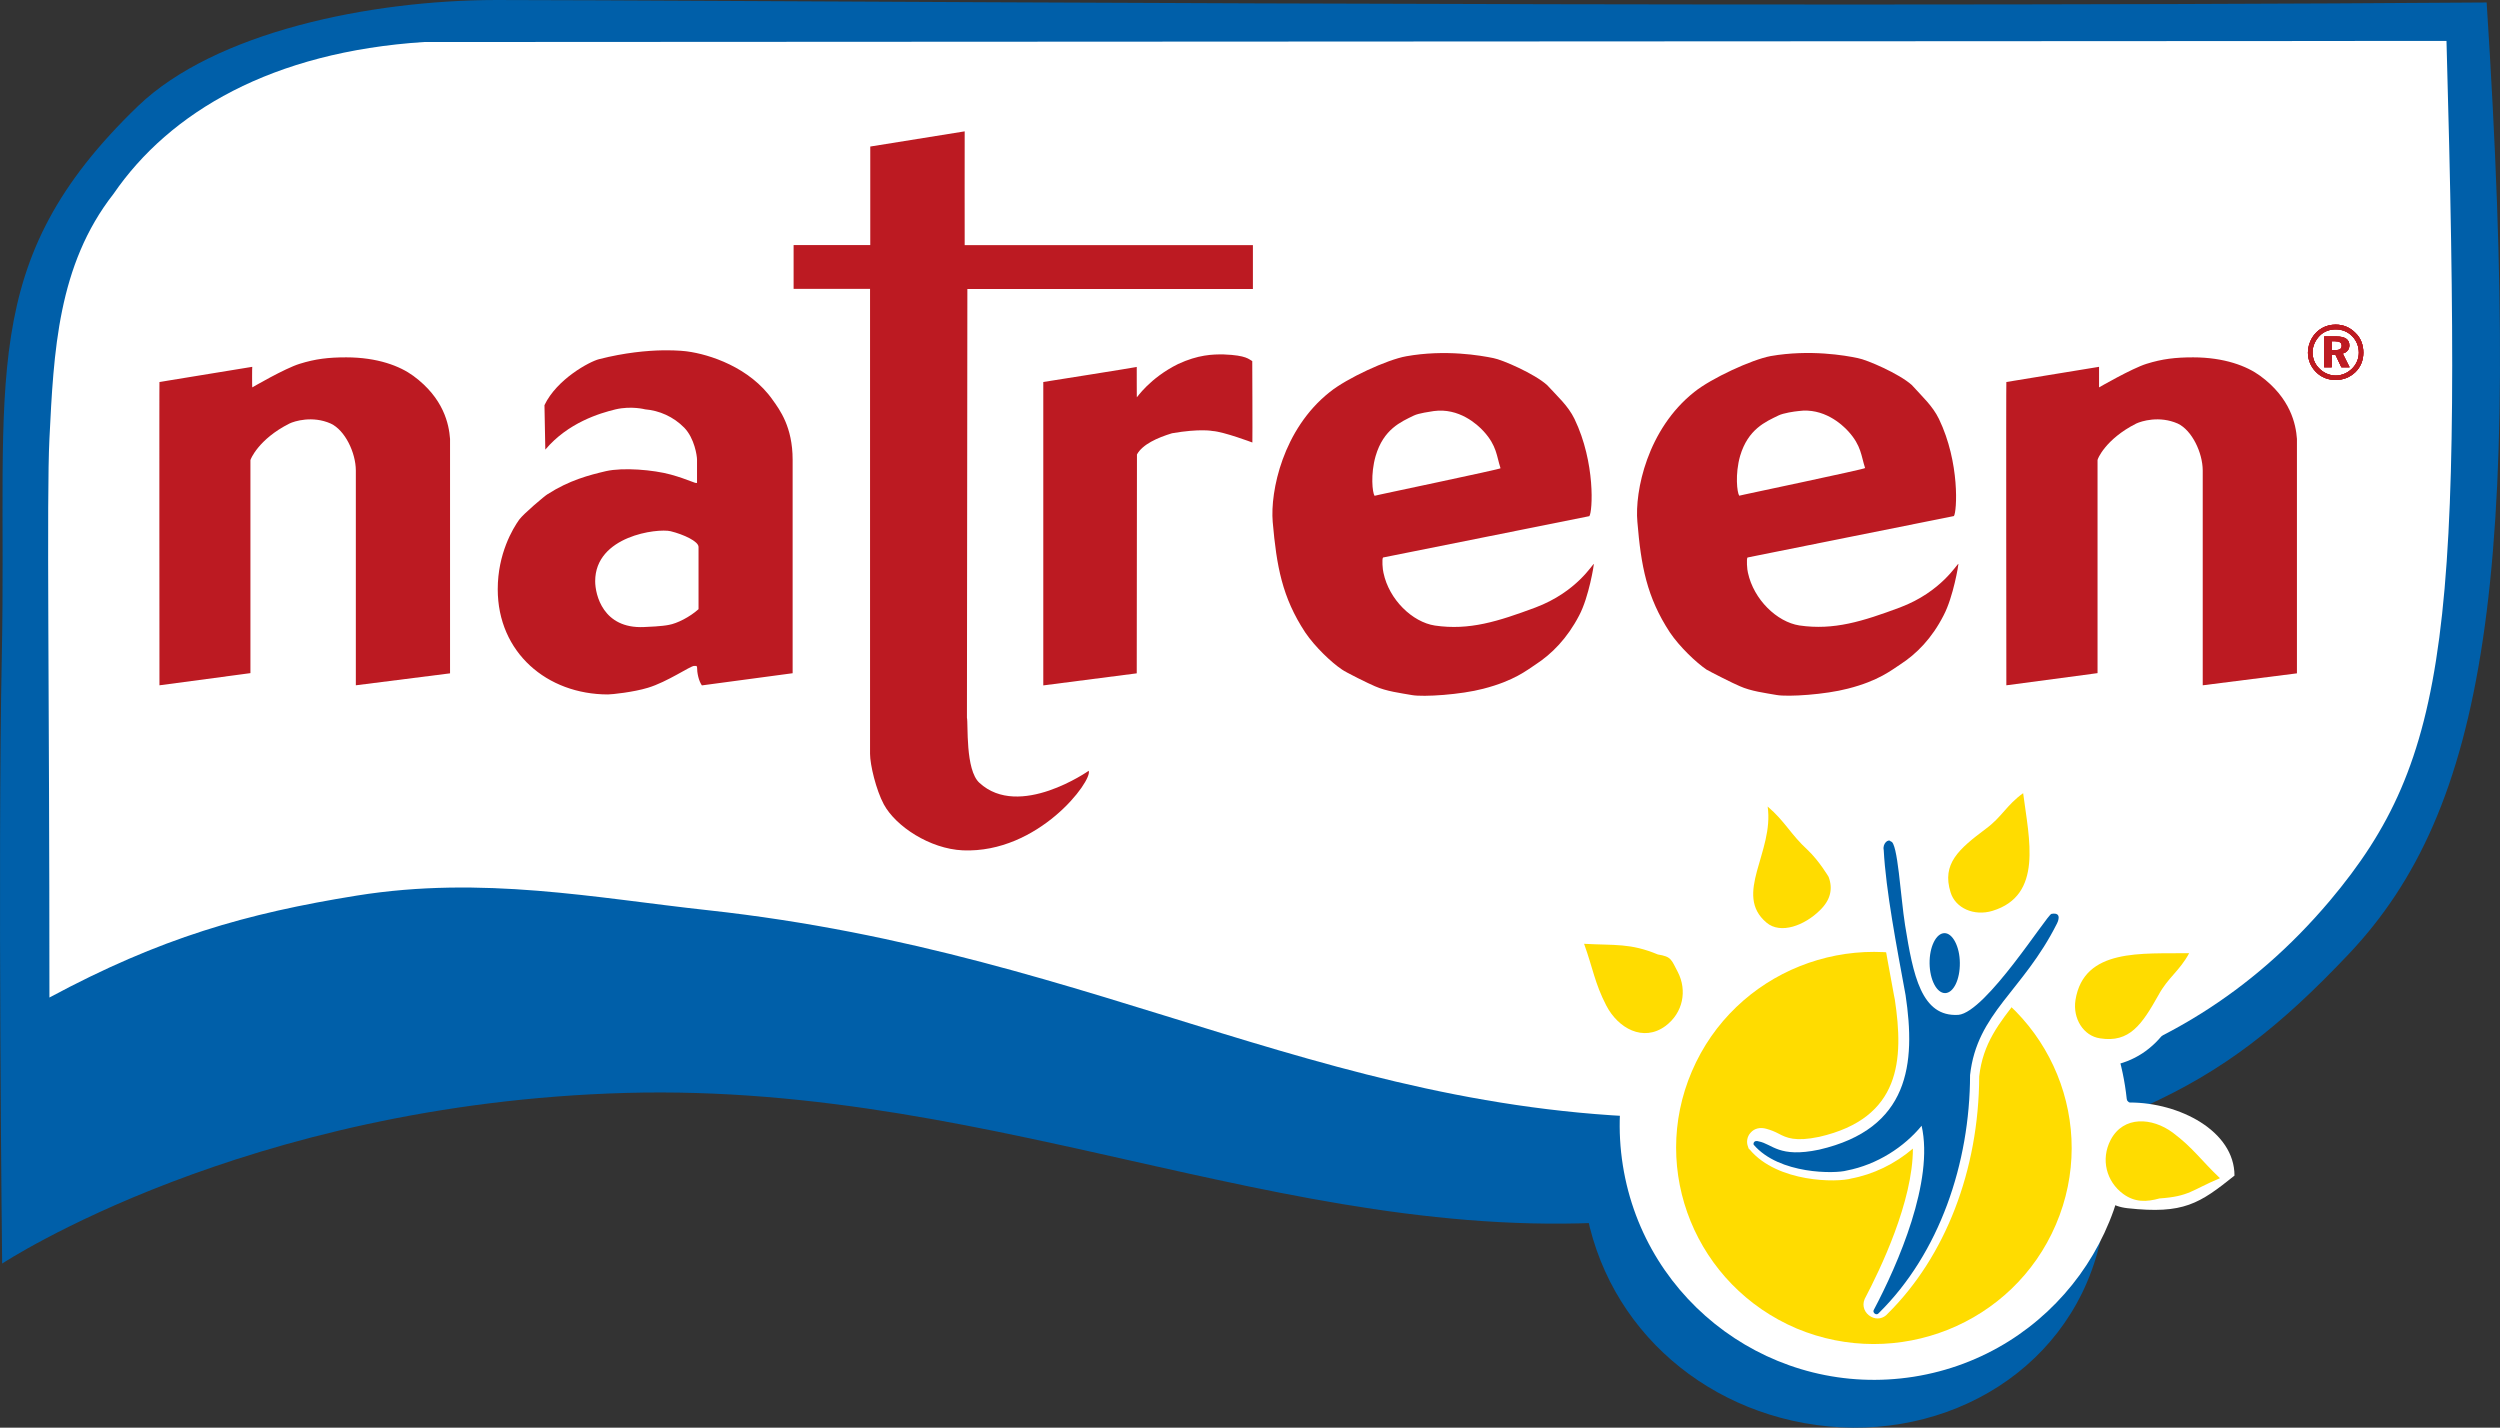 <?xml version="1.0" encoding="UTF-8" standalone="no"?>
<svg
   xmlns:dc="http://purl.org/dc/elements/1.1/"
   xmlns:cc="http://creativecommons.org/ns#"
   xmlns:rdf="http://www.w3.org/1999/02/22-rdf-syntax-ns#"
   xmlns:svg="http://www.w3.org/2000/svg"
   xmlns="http://www.w3.org/2000/svg"
   xmlns:sodipodi="http://sodipodi.sourceforge.net/DTD/sodipodi-0.dtd"
   xmlns:inkscape="http://www.inkscape.org/namespaces/inkscape"
   version="1.1"
   id="Layer_1"
   x="0px"
   y="0px"
   width="788"
   height="450"
   viewBox="0 0 788 450"
   enable-background="new 0 0 595.276 841.89"
   xml:space="preserve">
<rect x="0" y="0" width="788" height="450" fill="#333333" stroke="none"/>
<path
   clip-path="url(#SVGID_126_)"
   d="M 0.578,206.367 C 2.343,119.559 -7.77,82.738 43.609,33.327 67.772,10.216 116.267,0.069 156.413,0.001 212.577,-0.033 530.831,2.614 783.791,0.782 795.499,182.205 783.316,255.1 740.489,300.54 c -21.719,22.975 -39.536,37.024 -64.852,48.393 -85.621,38.45 -73.404,26.267 -152.441,34.988 C 413.174,396.138 317.508,341.196 197.306,344.488 77.07,347.847 0.68,398.276 0.68,398.276 c 0,0 -1.459,-125.53 -0.102,-191.909"
   id="path573"
   inkscape:connector-curvature="0"
   style="fill:#005fa9" /><path
   clip-path="url(#SVGID_126_)"
   d="m 133.778,13.236 637.356,-0.339 c 5.158,185.054 1.086,226.049 -36.821,271.082 -49.954,59.083 -115.756,66.854 -194.658,68.314 -116.876,2.274 -190.28,-51.617 -316.557,-65.395 -35.497,-3.869 -70.995,-10.961 -110.598,-4.615 -34.954,5.633 -61.866,13.303 -96.922,32.138 0,-97.024 -0.916,-157.668 0,-176.095 C 16.935,110.871 18.191,83.586 35.77,61.12 53.485,35.295 85.758,16.325 133.778,13.236"
   id="path575"
   inkscape:connector-curvature="0"
   style="fill:#ffffff" /><path
   clip-path="url(#SVGID_126_)"
   d="m 692.978,296.638 c -4.038,23.755 -12.862,36.651 -27.828,39.332 1.561,3.088 4.819,11.538 6.142,11.538 15.679,0 33.02,8.993 33.02,23.043 -11.029,8.823 -16.018,12.217 -33.665,10.283 -10.486,-1.154 -9.74,-9.536 -12.455,-19.785 -3.903,-14.627 -10.418,-29.151 -10.418,-44.287 0,-18.088 45.542,-22.16 45.203,-20.124"
   id="path577"
   inkscape:connector-curvature="0"
   style="fill:#ffffff" /><path
   clip-path="url(#SVGID_126_)"
   d="m 498.558,368.209 c 30.746,-2.409 37.975,-7.67 79.071,2.443 41.029,10.113 94.173,-18.359 83.924,22.466 -10.317,40.723 -51.413,62.986 -92.985,55.418 -39.128,-7.161 -68.857,-38.721 -70.01,-80.327"
   id="path579"
   inkscape:connector-curvature="0"
   style="fill:#005fa9" /><path
   clip-path="url(#SVGID_126_)"
   d="m 511.521,367.327 c -6.923,-43.71 22.941,-84.773 66.583,-91.73 43.744,-6.855 84.807,22.941 91.696,66.651 6.923,43.71 -22.873,84.773 -66.583,91.696 -43.744,6.889 -84.773,-22.941 -91.696,-66.617"
   id="path581"
   inkscape:connector-curvature="0"
   style="fill:#ffffff" /><path
   clip-path="url(#SVGID_126_)"
   d="m 533.274,337.7 c 13.439,-31.459 50.056,-46.051 81.718,-32.748 31.696,13.371 46.493,49.615 33.02,81.04 -13.439,31.425 -50.022,46.017 -81.718,32.748 -31.662,-13.473 -46.459,-49.717 -33.02,-81.04"
   id="path583"
   inkscape:connector-curvature="0"
   style="fill:#ffdc00" /><path
   clip-path="url(#SVGID_126_)"
   d="m 551.804,357.01 c 1.188,-1.357 3.02,-1.765 4.921,-1.222 1.493,0.407 2.715,0.916 3.869,1.527 2.511,1.324 5.226,2.613 12.828,1.018 25.758,-5.905 26.674,-24.366 23.823,-43.303 l -0.271,-1.357 c -2.715,-14.694 -5.803,-31.153 -6.448,-43.438 l 0.034,0.577 c -0.577,-2.715 0.781,-5.599 3.224,-6.685 1.188,-0.509 2.477,-0.475 3.563,0.102 3.461,0.882 4.072,6.312 5.396,18.699 0.407,3.563 0.781,6.991 1.222,9.604 0.407,2.511 0.781,4.785 1.188,6.991 0.611,-2.24 1.527,-4.072 2.783,-5.362 1.357,-1.324 2.885,-2.07 4.547,-2.07 4.717,-0.034 8.179,5.158 8.246,12.489 0.102,6.346 -1.629,10.486 -5.294,11.708 0.577,0.068 1.154,0.204 1.799,0.068 4.615,-0.407 16.527,-17.341 20.735,-23.111 4.446,-6.109 4.887,-6.753 6.685,-7.025 3.224,-0.577 4.785,0.882 5.498,1.765 1.697,2.477 0.271,5.464 -0.102,6.176 -4.344,8.654 -9.332,14.966 -13.744,20.464 -6.312,7.975 -11.301,14.321 -12.455,24.638 -0.136,29.592 -10.656,56.809 -28.88,74.829 -1.29,1.527 -3.394,1.934 -5.192,0.95 -2.036,-1.086 -2.952,-3.394 -2.07,-5.498 l 0.034,-0.102 0.068,-0.136 c 4.853,-9.231 15.136,-30.577 15.136,-47.273 -5.667,4.853 -12.556,8.179 -19.649,9.468 l 0.373,-0.068 c -4.683,1.357 -23.314,1.324 -32.104,-9.027 l -0.407,-0.407 -0.17,-0.543 c -0.611,-1.459 -0.305,-3.258 0.814,-4.446"
   id="path585"
   inkscape:connector-curvature="0"
   style="fill:#ffffff" /><path
   clip-path="url(#SVGID_126_)"
   d="m 612.889,294.126 c 2.579,-0.034 4.819,4.242 4.853,9.366 0.068,5.26 -2.002,9.502 -4.649,9.536 -2.647,0 -4.819,-4.174 -4.887,-9.366 -0.068,-5.192 2.036,-9.502 4.683,-9.536"
   id="path587"
   inkscape:connector-curvature="0"
   style="fill:#005fa9" /><path
   clip-path="url(#SVGID_126_)"
   d="m 593.749,267.928 c 0.679,12.794 4.038,30.203 6.889,45.746 3.224,21.516 1.29,42.115 -27.251,48.698 -12.726,2.681 -14.694,-1.799 -19.072,-2.613 -1.324,-0.441 -1.765,0.509 -1.561,1.052 8.077,9.434 25.792,9.163 29.321,8.145 9.672,-1.866 18.156,-7.466 23.62,-14.117 3.937,17.443 -7.33,43.404 -15.136,58.167 -0.339,0.814 0.95,1.833 1.663,0.848 19.14,-18.902 28.676,-47.205 28.744,-74.999 2.172,-19.615 16.663,-26.402 27.387,-47.748 0,0 2.002,-3.733 -1.731,-3.054 -1.391,0.238 -20.633,30.984 -29.321,31.832 -11.742,0.747 -14.287,-12.556 -16.832,-28.337 -1.391,-8.688 -2.308,-26.301 -4.48,-26.301 -0.781,-1.018 -2.681,0.679 -2.24,2.681"
   id="path589"
   inkscape:connector-curvature="0"
   style="fill:#005fa9" /><path
   clip-path="url(#SVGID_126_)"
   d="m 576.373,276.378 c 1.425,3.767 0.611,7.33 -2.749,10.554 -4.785,4.751 -12.387,7.67 -16.832,3.869 -10.554,-8.891 2.443,-22.228 0.373,-36.583 5.498,4.683 7.194,8.722 12.556,13.642 3.665,3.461 6.651,8.518 6.651,8.518"
   id="path591"
   inkscape:connector-curvature="0"
   style="fill:#ffdc00" /><path
   clip-path="url(#SVGID_126_)"
   d="m 661.927,327.282 c -5.192,-0.747 -8.654,-6.21 -7.737,-12.081 2.647,-16.459 21.04,-14.525 35.837,-14.762 -3.088,5.701 -6.651,7.636 -9.672,13.201 -5.192,9.231 -9.095,15.136 -18.427,13.642"
   id="path593"
   inkscape:connector-curvature="0"
   style="fill:#ffdc00" /><path
   clip-path="url(#SVGID_126_)"
   d="m 680.693,377.745 c -4.174,1.154 -7.805,1.256 -11.47,-1.425 -5.26,-3.869 -7.161,-10.86 -3.937,-17.036 4.038,-7.67 13.065,-7.093 19.581,-2.274 6.346,4.751 8.959,8.756 14.864,14.355 -8.959,3.767 -9.638,5.735 -19.038,6.38"
   id="path595"
   inkscape:connector-curvature="0"
   style="fill:#ffdc00" /><path
   clip-path="url(#SVGID_126_)"
   d="m 614.823,281.264 c 1.493,4.955 7.364,7.602 13.201,5.837 16.018,-4.887 11.538,-22.602 9.672,-37.092 -5.226,3.733 -6.685,7.5 -11.776,11.233 -8.552,6.414 -13.914,11.029 -11.097,20.022"
   id="path597"
   inkscape:connector-curvature="0"
   style="fill:#ffdc00" /><path
   clip-path="url(#SVGID_126_)"
   d="m 522.551,300.846 c 4.31,0.713 4.174,1.527 6.312,5.566 2.952,5.769 1.697,12.828 -3.937,17.002 -6.991,5.124 -14.898,0.713 -18.631,-6.482 -3.631,-7.025 -4.208,-11.742 -6.991,-19.445 9.672,0.543 14.525,-0.271 23.246,3.36"
   id="path599"
   inkscape:connector-curvature="0"
   style="fill:#ffdc00" /><path
   clip-path="url(#SVGID_126_)"
   d="m 619.642,301.66 c 0,4.955 -0.407,7.432 -6.109,13.099 v 2.07 c 2.579,1.222 3.224,0.441 6.109,0.441 4.004,0 7.805,-4.514 7.805,-8.586 0,-4.514 -3.258,-6.753 -7.805,-7.025"
   id="path601"
   inkscape:connector-curvature="0"
   style="fill:#ffffff" /><path
   clip-path="url(#SVGID_126_)"
   clip-rule="evenodd"
   d="m 736.213,102.319 c -3.19,0 -5.871,1.561 -7.466,4.208 -0.814,1.425 -1.29,2.986 -1.29,4.615 0,2.206 0.848,4.378 2.511,6.075 1.731,1.765 3.903,2.545 6.244,2.545 2.274,0 4.446,-0.781 6.21,-2.477 1.629,-1.595 2.511,-3.699 2.511,-6.142 0,-2.342 -0.781,-4.581 -2.477,-6.176 -1.663,-1.731 -3.835,-2.647 -6.244,-2.647 m 0,1.493 c 2.002,0 3.801,0.713 5.226,2.172 1.357,1.391 2.07,3.19 2.07,5.192 0,1.934 -0.814,3.733 -2.138,5.023 -1.425,1.391 -3.258,2.172 -5.158,2.172 -1.934,0 -3.801,-0.814 -5.192,-2.24 -1.391,-1.357 -2.104,-3.156 -2.104,-5.09 0,-1.9 0.814,-3.733 2.206,-5.192 1.357,-1.391 3.156,-2.036 5.09,-2.036 z m -3.631,2.24 v 9.706 h 2.376 v -3.937 h 1.188 l 1.866,3.937 h 2.579 l -2.172,-4.344 c 1.324,-0.305 2.104,-1.29 2.104,-2.545 0,-1.866 -1.357,-2.817 -4.14,-2.817 h -3.801 z m 2.376,1.493 h 0.984 c 1.425,0 2.172,0.407 2.172,1.425 0,0.984 -0.645,1.391 -1.968,1.391 h -1.188 v -2.817 z"
   id="path603"
   inkscape:connector-curvature="0"
   style="fill:#bd1b22;fill-rule:evenodd" /><path
   clip-path="url(#SVGID_126_)"
   clip-rule="evenodd"
   d="m 736.213,102.319 c -3.19,0 -5.871,1.561 -7.466,4.208 -0.814,1.425 -1.29,2.986 -1.29,4.615 0,2.206 0.848,4.378 2.511,6.075 1.731,1.765 3.903,2.545 6.244,2.545 2.274,0 4.446,-0.781 6.21,-2.477 1.629,-1.595 2.511,-3.699 2.511,-6.142 0,-2.342 -0.781,-4.581 -2.477,-6.176 -1.663,-1.731 -3.835,-2.647 -6.244,-2.647 m 0,1.493 c 2.002,0 3.801,0.713 5.226,2.172 1.357,1.391 2.07,3.19 2.07,5.192 0,1.934 -0.814,3.733 -2.138,5.023 -1.425,1.391 -3.258,2.172 -5.158,2.172 -1.934,0 -3.801,-0.814 -5.192,-2.24 -1.391,-1.357 -2.104,-3.156 -2.104,-5.09 0,-1.9 0.814,-3.733 2.206,-5.192 1.357,-1.391 3.156,-2.036 5.09,-2.036 z m -3.631,2.24 v 9.706 h 2.376 v -3.937 h 1.188 l 1.866,3.937 h 2.579 l -2.172,-4.344 c 1.324,-0.305 2.104,-1.29 2.104,-2.545 0,-1.866 -1.357,-2.817 -4.14,-2.817 h -3.801 z m 2.376,1.493 h 0.984 c 1.425,0 2.172,0.407 2.172,1.425 0,0.984 -0.645,1.391 -1.968,1.391 h -1.188 v -2.817 z"
   id="path605"
   inkscape:connector-curvature="0"
   style="fill:#bd1b22;fill-rule:evenodd" /><path
   clip-path="url(#SVGID_126_)"
   clip-rule="evenodd"
   d="m 736.213,102.319 c -3.19,0 -5.871,1.561 -7.466,4.208 -0.814,1.425 -1.29,2.986 -1.29,4.615 0,2.206 0.848,4.378 2.511,6.075 1.731,1.765 3.903,2.545 6.244,2.545 2.274,0 4.446,-0.781 6.21,-2.477 1.629,-1.595 2.511,-3.699 2.511,-6.142 0,-2.342 -0.781,-4.581 -2.477,-6.176 -1.663,-1.731 -3.835,-2.647 -6.244,-2.647 m 0,1.493 c 2.002,0 3.801,0.713 5.226,2.172 1.357,1.391 2.07,3.19 2.07,5.192 0,1.934 -0.814,3.733 -2.138,5.023 -1.425,1.391 -3.258,2.172 -5.158,2.172 -1.934,0 -3.801,-0.814 -5.192,-2.24 -1.391,-1.357 -2.104,-3.156 -2.104,-5.09 0,-1.9 0.814,-3.733 2.206,-5.192 1.357,-1.391 3.156,-2.036 5.09,-2.036 z m -3.631,2.24 v 9.706 h 2.376 v -3.937 h 1.188 l 1.866,3.937 h 2.579 l -2.172,-4.344 c 1.324,-0.305 2.104,-1.29 2.104,-2.545 0,-1.866 -1.357,-2.817 -4.14,-2.817 h -3.801 z m 2.376,1.493 h 0.984 c 1.425,0 2.172,0.407 2.172,1.425 0,0.984 -0.645,1.391 -1.968,1.391 h -1.188 v -2.817 z"
   id="path607"
   inkscape:connector-curvature="0"
   style="fill:#bd1b22;fill-rule:evenodd" /><path
   clip-path="url(#SVGID_126_)"
   clip-rule="evenodd"
   d="m 736.213,102.319 c -3.19,0 -5.871,1.561 -7.466,4.208 -0.814,1.425 -1.29,2.986 -1.29,4.615 0,2.206 0.848,4.378 2.511,6.075 1.731,1.765 3.903,2.545 6.244,2.545 2.274,0 4.446,-0.781 6.21,-2.477 1.629,-1.595 2.511,-3.699 2.511,-6.142 0,-2.342 -0.781,-4.581 -2.477,-6.176 -1.663,-1.731 -3.835,-2.647 -6.244,-2.647 m 0,1.493 c 2.002,0 3.801,0.713 5.226,2.172 1.357,1.391 2.07,3.19 2.07,5.192 0,1.934 -0.814,3.733 -2.138,5.023 -1.425,1.391 -3.258,2.172 -5.158,2.172 -1.934,0 -3.801,-0.814 -5.192,-2.24 -1.391,-1.357 -2.104,-3.156 -2.104,-5.09 0,-1.9 0.814,-3.733 2.206,-5.192 1.357,-1.391 3.156,-2.036 5.09,-2.036 z m -3.631,2.24 v 9.706 h 2.376 v -3.937 h 1.188 l 1.866,3.937 h 2.579 l -2.172,-4.344 c 1.324,-0.305 2.104,-1.29 2.104,-2.545 0,-1.866 -1.357,-2.817 -4.14,-2.817 h -3.801 z m 2.376,1.493 h 0.984 c 1.425,0 2.172,0.407 2.172,1.425 0,0.984 -0.645,1.391 -1.968,1.391 h -1.188 v -2.817 z"
   id="path609"
   inkscape:connector-curvature="0"
   style="fill:#bd1b22;fill-rule:evenodd" /><path
   clip-path="url(#SVGID_126_)"
   clip-rule="evenodd"
   d="m 566.837,129.57 c 7.941,-1.12 13.71,4.14 15.746,6.38 4.14,4.547 4.038,7.771 5.294,11.572 0.373,0.271 -39.875,8.688 -39.671,8.722 -0.679,-0.95 -1.357,-6.753 0.271,-12.522 2.511,-8.484 8.043,-10.792 12.081,-12.76 1.561,-0.781 5.09,-1.29 6.278,-1.391 m -8.722,-17.341 c 12.353,-2.138 23.518,-0.204 27.488,0.645 2.817,0.509 12.998,4.887 17.002,8.484 3.326,3.699 6.516,6.516 8.552,10.69 6.651,13.812 5.667,29.253 4.717,30.61 0,0 -65.293,13.099 -65.056,13.065 -0.373,0.339 -0.136,3.937 0.136,4.819 1.833,8.45 9.129,15.475 16.188,16.595 10.894,1.595 19.954,-1.29 31.73,-5.667 13.133,-4.955 18.02,-13.88 18.427,-13.744 0.068,0.034 -1.595,10.418 -4.683,16.255 -3.665,7.194 -8.484,12.115 -13.744,15.509 -2.613,1.663 -6.651,5.09 -16.425,7.568 -7.093,1.867 -18.801,2.647 -22.466,2.002 -3.631,-0.645 -8.077,-1.188 -11.606,-2.783 -1.799,-0.713 -9.4,-4.581 -10.486,-5.226 -3.326,-2.274 -8.518,-7.228 -11.538,-11.708 -7.296,-11.131 -9.095,-20.939 -10.249,-34.852 -0.882,-9.672 3.156,-29.219 17.918,-40.927 5.396,-4.344 18.122,-10.215 24.095,-11.335 z"
   id="path611"
   inkscape:connector-curvature="0"
   style="fill:#bc1a22;fill-rule:evenodd" /><path
   clip-path="url(#SVGID_126_)"
   d="m 274.307,46.188 29.762,-4.785 c -0.034,0 0,35.871 0,35.871 h 90.847 v 13.812 c 0,0 -89.795,0 -89.999,0 l -0.136,135.134 c 0.441,1.866 -0.577,16.459 3.937,20.531 12.556,11.572 34.445,-3.801 34.445,-3.801 1.29,3.122 -15.814,26.063 -39.671,25.079 -10.452,-0.475 -21.176,-7.602 -24.909,-14.491 -2.443,-4.547 -4.344,-12.455 -4.344,-15.95 V 91.052 H 250.145 V 77.24 c 0.17,0 24.129,0 24.163,0 V 46.188"
   id="path613"
   inkscape:connector-curvature="0"
   style="fill:#bc1a22" /><path
   clip-path="url(#SVGID_126_)"
   d="m 385.754,111.719 c 7.228,0.271 7.907,1.561 8.959,2.104 0,0 0.102,24.027 0.034,25.656 0,0 -8.993,-3.394 -12.556,-3.631 0,0 -3.937,-0.814 -12.76,0.713 -4.683,1.425 -9.332,3.529 -11.063,6.685 l -0.068,68.992 -29.457,3.801 v -95.632 c 0,0 29.457,-4.649 29.457,-4.751 0,0.102 0,9.774 0.034,9.57 -0.034,0.204 3.971,-6.007 12.998,-10.486 6.312,-2.919 10.86,-3.088 14.423,-3.02"
   id="path615"
   inkscape:connector-curvature="0"
   style="fill:#bc1a22" /><path
   clip-path="url(#SVGID_126_)"
   d="m 109.072,112.636 c 9.943,0 17.002,2.749 21.21,5.837 9.604,7.059 11.233,15.271 11.572,19.853 v 73.913 l -29.694,3.767 v -67.737 c -0.034,-5.599 -3.394,-12.658 -7.907,-14.762 -5.735,-2.545 -11.437,-0.781 -13.032,0 -9.774,4.921 -12.319,11.369 -12.285,11.538 v 67.126 l -28.676,3.835 c 0,0 -0.068,-95.734 0,-95.598 l 29.253,-4.785 c -0.068,0 -0.068,6.312 0,6.482 0,0 10.283,-6.007 14.932,-7.432 4.989,-1.561 9.129,-2.036 14.626,-2.036"
   id="path617"
   inkscape:connector-curvature="0"
   style="fill:#bc1a22" /><path
   clip-path="url(#SVGID_126_)"
   d="m 691.213,112.636 c 9.909,0 17.002,2.749 21.21,5.837 9.604,7.059 11.233,15.271 11.572,19.853 v 73.913 l -29.694,3.767 v -67.737 c -0.034,-5.599 -3.394,-12.658 -7.873,-14.762 -5.803,-2.545 -11.436,-0.781 -13.099,0 -9.74,4.921 -12.319,11.369 -12.183,11.538 v 67.126 l -28.744,3.835 c 0,0 -0.102,-95.734 0,-95.598 l 29.219,-4.785 c 0,0 0,6.312 0,6.482 0,0 10.384,-6.007 14.966,-7.432 4.989,-1.561 9.163,-2.036 14.627,-2.036"
   id="path619"
   inkscape:connector-curvature="0"
   style="fill:#bc1a22" /><path
   clip-path="url(#SVGID_126_)"
   clip-rule="evenodd"
   d="m 211.39,167.442 c 4.106,1.018 8.789,3.19 8.789,4.955 v 19.615 c -2.749,2.477 -6.787,4.514 -9.366,4.955 -2.07,0.441 -6.685,0.645 -7.873,0.679 -12.862,0.577 -15.339,-10.181 -15.339,-14.457 0,-14.287 19.649,-16.731 23.789,-15.746 m 5.226,-56.673 c 6.923,0.916 19.717,4.955 26.945,15.305 2.172,3.054 6.278,8.45 6.278,18.835 v 67.295 l -28.608,3.835 c -1.018,-1.459 -1.527,-3.937 -1.527,-5.837 -0.407,-0.373 0.271,-0.305 -0.916,-0.305 -1.188,0 -8.45,5.056 -14.559,6.889 -4.547,1.391 -11.403,2.104 -12.59,2.104 -19.208,0 -34.751,-13.201 -34.751,-33.156 0,-11.233 4.751,-19.106 6.753,-21.923 1.357,-1.866 8.145,-7.602 8.959,-8.043 6.889,-4.412 13.065,-6.007 18.393,-7.262 5.396,-1.222 14.898,-0.441 20.464,1.086 5.599,1.561 7.839,2.952 8.246,2.613 v -7.33 c 0,-1.188 -0.781,-6.685 -4.004,-10.045 -3.461,-3.529 -7.907,-5.43 -12.353,-5.803 0,0 -4.31,-1.154 -9.299,0 -5.056,1.222 -15,4.208 -22.16,12.692 0,0.373 -0.271,-14.016 -0.271,-14.016 3.903,-8.179 14.151,-13.71 17.206,-14.491 16.357,-4.174 27.794,-2.443 27.794,-2.443 z"
   id="path621"
   inkscape:connector-curvature="0"
   style="fill:#bc1a22;fill-rule:evenodd" /><path
   clip-path="url(#SVGID_126_)"
   clip-rule="evenodd"
   d="m 451.895,129.57 c 7.975,-1.086 13.744,4.174 15.78,6.414 4.14,4.547 4.038,7.771 5.294,11.606 0.339,0.238 -39.841,8.62 -39.705,8.688 -0.679,-0.95 -1.324,-6.787 0.339,-12.556 2.477,-8.45 7.975,-10.758 12.013,-12.726 1.595,-0.781 5.124,-1.222 6.278,-1.425 m -8.654,-17.274 c 12.353,-2.206 23.518,-0.238 27.488,0.577 2.783,0.509 12.964,4.921 16.934,8.518 3.36,3.665 6.584,6.482 8.62,10.656 6.652,13.812 5.701,29.287 4.683,30.644 0,0 -65.293,13.099 -65.022,13.031 -0.407,0.339 -0.136,3.971 0.136,4.853 1.765,8.45 9.129,15.509 16.188,16.595 10.86,1.595 19.887,-1.29 31.662,-5.667 13.201,-4.955 18.122,-13.914 18.461,-13.744 0.068,0 -1.527,10.384 -4.649,16.255 -3.733,7.161 -8.552,12.081 -13.778,15.475 -2.613,1.697 -6.652,5.09 -16.425,7.602 -7.059,1.866 -18.835,2.647 -22.466,2.002 -3.665,-0.645 -8.077,-1.188 -11.674,-2.783 -1.765,-0.713 -9.299,-4.446 -10.384,-5.26 -3.36,-2.24 -8.552,-7.194 -11.606,-11.708 -7.296,-11.097 -9.027,-20.905 -10.249,-34.819 -0.814,-9.672 3.19,-29.219 17.952,-40.927 5.396,-4.378 18.156,-10.249 24.129,-11.301 z"
   id="path623"
   inkscape:connector-curvature="0"
   style="fill:#bc1a22;fill-rule:evenodd" />
</svg>
